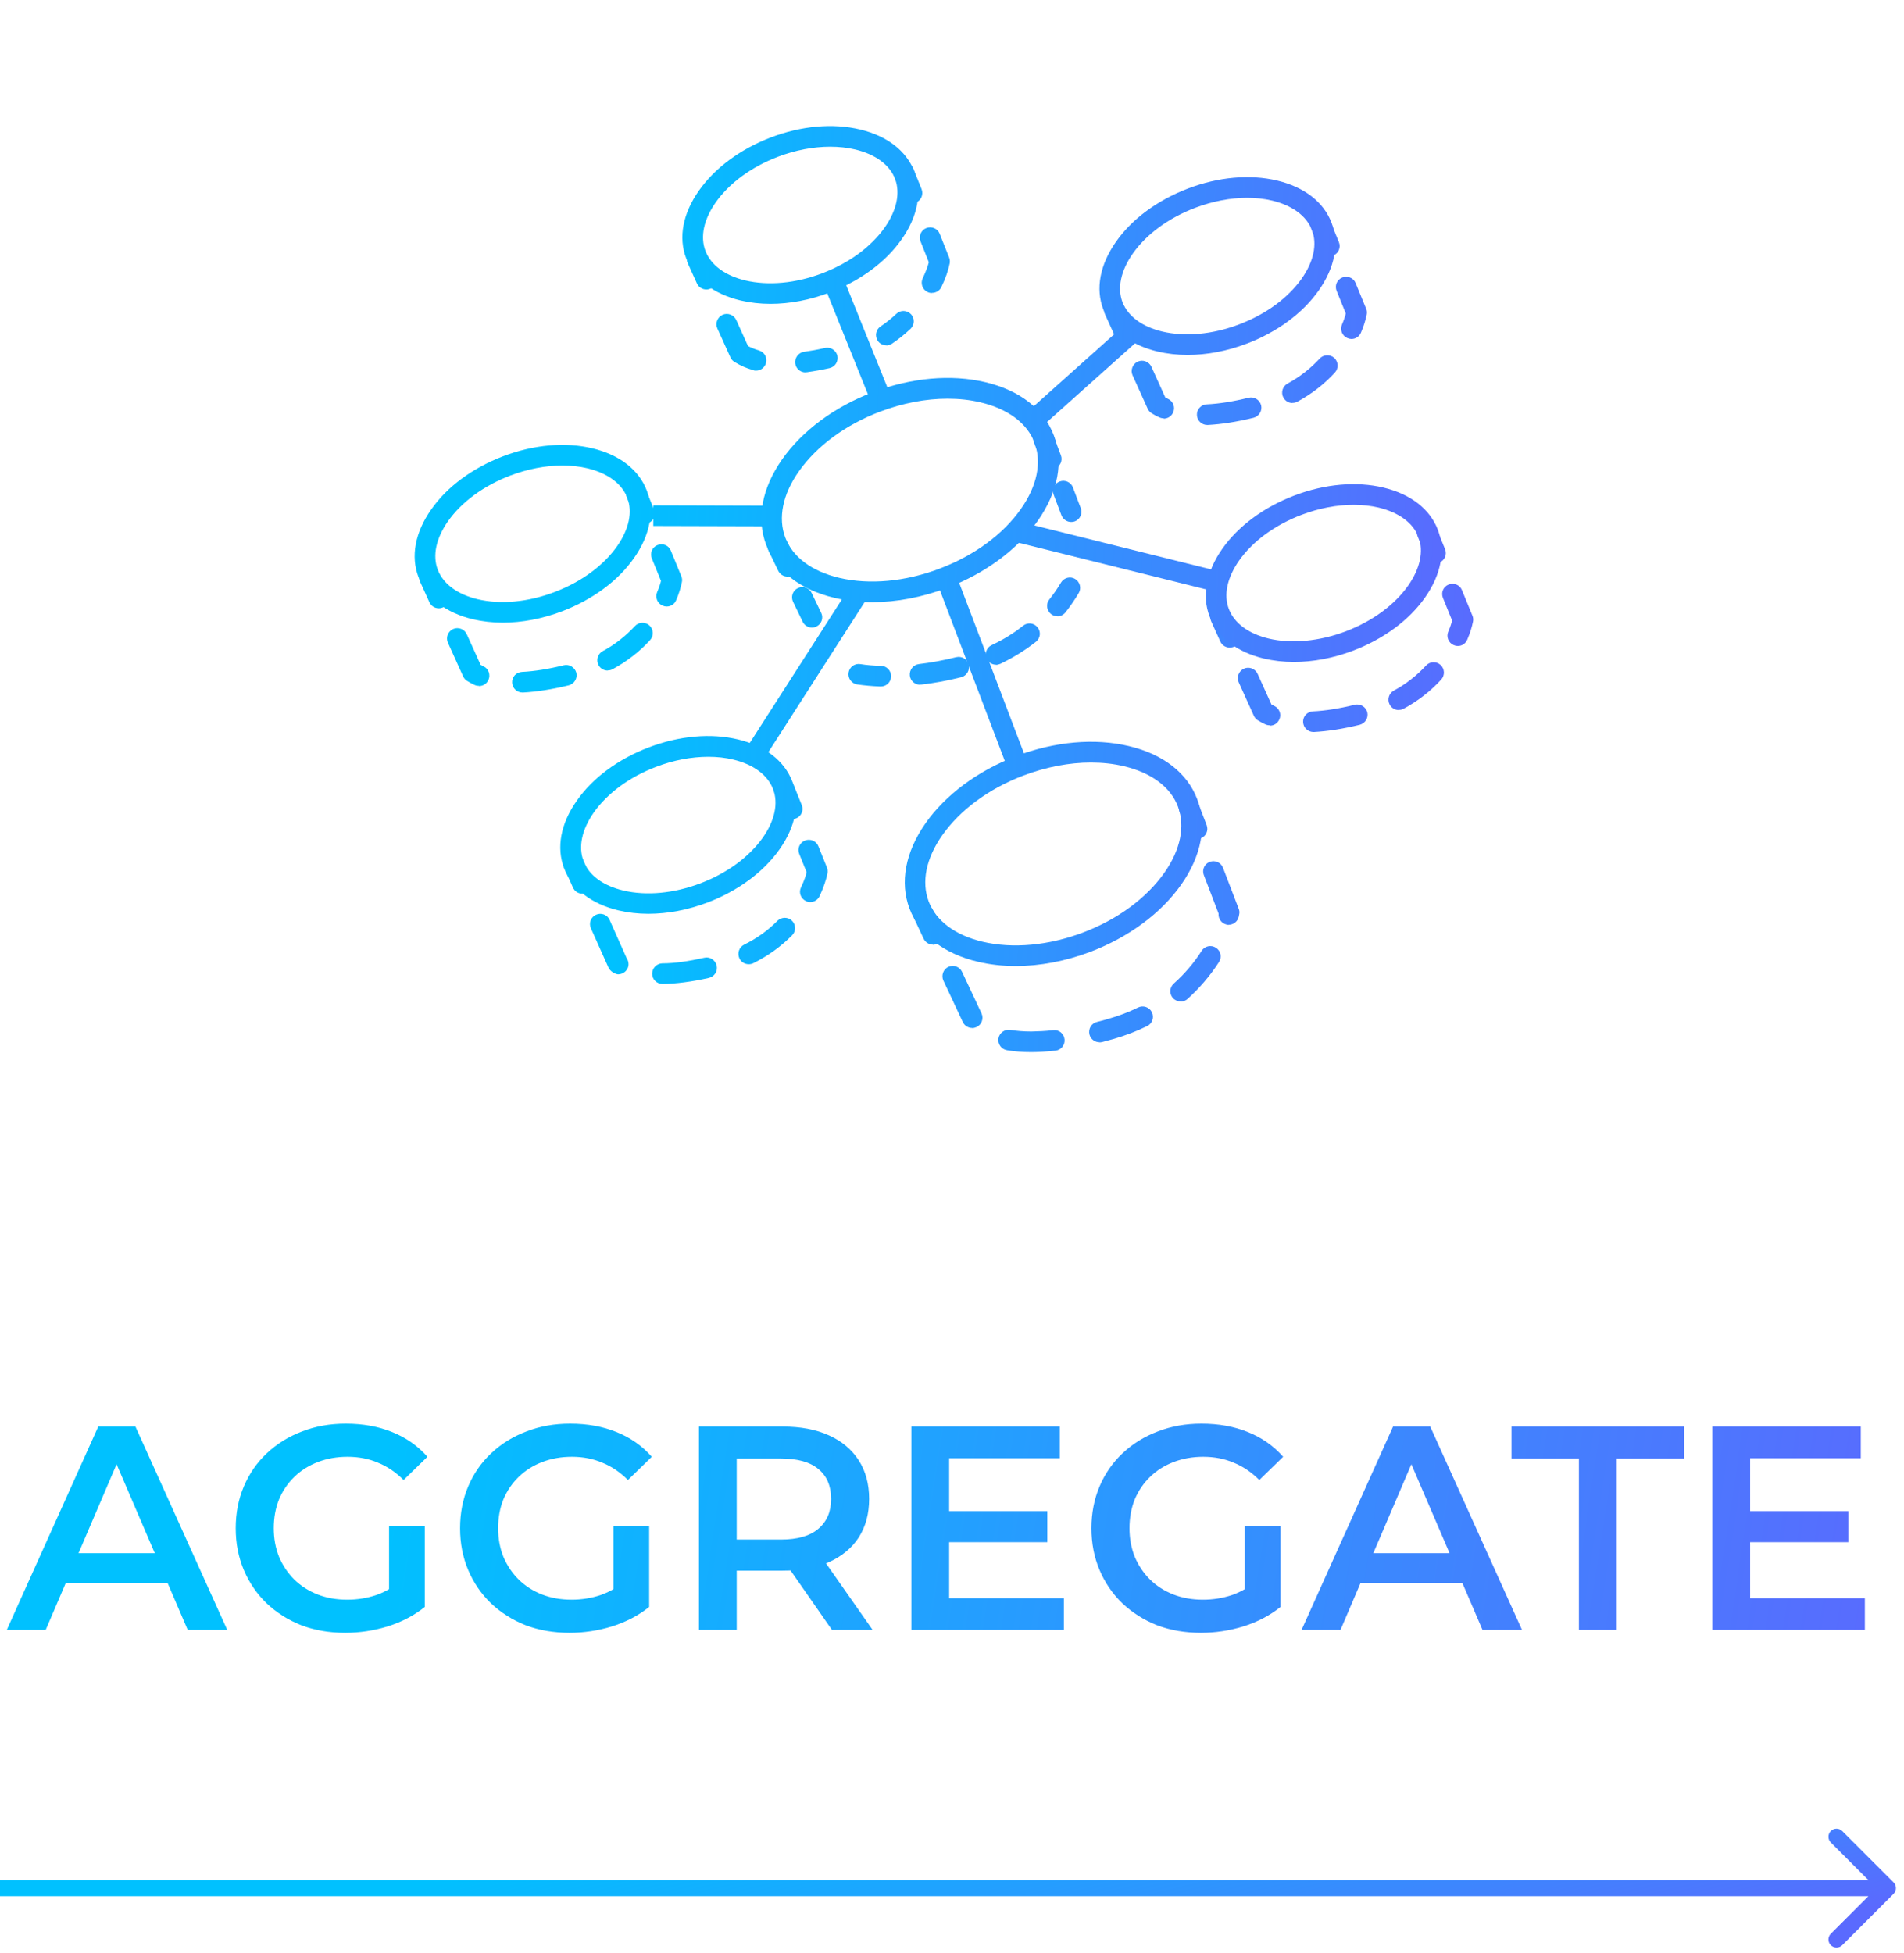 <svg width="118" height="121" viewBox="0 0 118 121" fill="none" xmlns="http://www.w3.org/2000/svg">
<path d="M74.189 51.993C73.933 51.993 73.687 51.838 73.596 51.582L73.103 50.305C72.975 49.976 73.139 49.602 73.468 49.483C73.796 49.356 74.17 49.52 74.289 49.849L74.782 51.126C74.909 51.455 74.745 51.829 74.417 51.947C74.344 51.975 74.262 51.993 74.189 51.993Z" fill="url(#paint0_linear_1963_24027)"/>
<path d="M63.923 65.197C63.385 65.197 62.874 65.16 62.408 65.078C62.062 65.023 61.824 64.695 61.879 64.348C61.934 64.001 62.271 63.764 62.609 63.819C63.011 63.883 63.449 63.919 63.914 63.919C64.334 63.91 64.79 63.892 65.273 63.837C65.62 63.791 65.94 64.047 65.976 64.403C66.013 64.75 65.766 65.069 65.41 65.106C64.89 65.16 64.388 65.197 63.923 65.197ZM68.139 64.585C67.856 64.585 67.591 64.394 67.518 64.102C67.436 63.755 67.637 63.408 67.984 63.326C68.212 63.271 68.449 63.208 68.686 63.135C69.334 62.952 69.955 62.715 70.529 62.432C70.849 62.277 71.232 62.404 71.387 62.724C71.542 63.043 71.415 63.426 71.095 63.582C70.447 63.901 69.754 64.166 69.033 64.376C68.778 64.448 68.531 64.512 68.294 64.576C68.239 64.585 68.184 64.594 68.139 64.594V64.585ZM60.246 63.7C60.008 63.7 59.78 63.563 59.671 63.335L58.466 60.762C58.32 60.443 58.457 60.059 58.776 59.913C59.096 59.767 59.479 59.904 59.625 60.224L60.83 62.797C60.976 63.116 60.839 63.499 60.519 63.645C60.428 63.682 60.337 63.709 60.246 63.709V63.7ZM73.167 62.058C72.993 62.058 72.82 61.985 72.692 61.848C72.455 61.583 72.482 61.182 72.747 60.944C73.413 60.351 73.997 59.667 74.472 58.919C74.663 58.618 75.055 58.535 75.357 58.727C75.658 58.919 75.74 59.311 75.548 59.612C75.001 60.461 74.344 61.227 73.596 61.903C73.477 62.012 73.322 62.067 73.167 62.067V62.058ZM76.16 57.313C76.16 57.313 76.068 57.313 76.023 57.294C75.703 57.221 75.493 56.929 75.521 56.61L74.608 54.228C74.481 53.9 74.645 53.526 74.973 53.407C75.302 53.279 75.667 53.444 75.795 53.772L76.771 56.318C76.817 56.428 76.826 56.546 76.798 56.665L76.771 56.802C76.707 57.103 76.442 57.304 76.15 57.304L76.16 57.313Z" fill="url(#paint1_linear_1963_24027)"/>
<path d="M57.818 58.535C57.581 58.535 57.353 58.399 57.243 58.17L56.66 56.929C56.514 56.61 56.65 56.227 56.97 56.081C57.289 55.935 57.672 56.063 57.818 56.391L58.402 57.632C58.548 57.952 58.411 58.335 58.092 58.481C58.001 58.517 57.91 58.545 57.818 58.545V58.535Z" fill="url(#paint2_linear_1963_24027)"/>
<path d="M56.523 12.6C56.267 12.6 56.03 12.444 55.929 12.198L55.418 10.93C55.291 10.601 55.446 10.227 55.774 10.099C56.103 9.972 56.477 10.127 56.605 10.455L57.116 11.724C57.243 12.052 57.088 12.426 56.76 12.554C56.687 12.581 56.605 12.6 56.523 12.6Z" fill="url(#paint3_linear_1963_24027)"/>
<path d="M57.754 18.157C57.663 18.157 57.563 18.138 57.481 18.093C57.161 17.938 57.033 17.554 57.189 17.235C57.398 16.797 57.508 16.459 57.563 16.25L57.052 14.963C56.924 14.634 57.079 14.26 57.408 14.133C57.736 14.005 58.11 14.16 58.238 14.488L58.822 15.958C58.868 16.067 58.877 16.195 58.858 16.313C58.776 16.742 58.594 17.272 58.338 17.792C58.229 18.02 58.001 18.148 57.764 18.148L57.754 18.157Z" fill="url(#paint4_linear_1963_24027)"/>
<path d="M54.926 21.396C54.716 21.396 54.515 21.296 54.396 21.113C54.205 20.821 54.278 20.42 54.57 20.228C54.926 19.991 55.254 19.726 55.555 19.443C55.811 19.197 56.212 19.215 56.459 19.471C56.696 19.726 56.687 20.128 56.431 20.374C56.075 20.712 55.683 21.022 55.282 21.296C55.172 21.369 55.053 21.405 54.926 21.405V21.396Z" fill="url(#paint5_linear_1963_24027)"/>
<path d="M43.775 17.938C43.529 17.938 43.3 17.801 43.191 17.564L42.625 16.313C42.479 15.994 42.625 15.611 42.944 15.465C43.264 15.319 43.647 15.465 43.793 15.784L44.359 17.034C44.505 17.354 44.359 17.737 44.039 17.883C43.957 17.919 43.866 17.938 43.775 17.938Z" fill="url(#paint6_linear_1963_24027)"/>
<path d="M46.859 22.966C46.804 22.966 46.74 22.966 46.686 22.938C46.257 22.82 45.874 22.646 45.518 22.427C45.408 22.363 45.326 22.263 45.271 22.153L44.459 20.356C44.313 20.036 44.459 19.653 44.779 19.507C45.098 19.361 45.481 19.507 45.627 19.827L46.357 21.442C46.567 21.551 46.786 21.642 47.032 21.715C47.37 21.807 47.571 22.163 47.471 22.5C47.388 22.783 47.133 22.966 46.859 22.966Z" fill="url(#paint7_linear_1963_24027)"/>
<path d="M49.916 23.075C49.597 23.075 49.323 22.838 49.286 22.518C49.241 22.172 49.487 21.843 49.834 21.798C50.226 21.743 50.655 21.67 51.13 21.56C51.467 21.487 51.814 21.697 51.896 22.044C51.969 22.391 51.759 22.728 51.413 22.81C50.929 22.92 50.454 23.002 50.007 23.066C49.98 23.066 49.953 23.066 49.925 23.066L49.916 23.075Z" fill="url(#paint8_linear_1963_24027)"/>
<path d="M82.392 15.885C82.137 15.885 81.899 15.739 81.799 15.483L81.279 14.215C81.142 13.886 81.297 13.512 81.626 13.384C81.954 13.257 82.328 13.403 82.456 13.731L82.976 14.999C83.113 15.328 82.958 15.702 82.629 15.83C82.547 15.866 82.465 15.876 82.383 15.876L82.392 15.885Z" fill="url(#paint9_linear_1963_24027)"/>
<path d="M74.818 26.333C74.481 26.333 74.198 26.068 74.18 25.721C74.161 25.366 74.435 25.073 74.791 25.055C75.548 25.019 76.424 24.882 77.382 24.645C77.72 24.562 78.067 24.772 78.158 25.11C78.24 25.457 78.03 25.794 77.693 25.886C76.653 26.141 75.704 26.287 74.864 26.333C74.855 26.333 74.846 26.333 74.828 26.333H74.818ZM72.126 25.922C72.035 25.922 71.944 25.904 71.862 25.867C71.67 25.785 71.515 25.694 71.378 25.612C71.269 25.548 71.187 25.448 71.132 25.338L70.192 23.258C70.046 22.938 70.192 22.555 70.511 22.409C70.831 22.263 71.214 22.409 71.36 22.728L72.218 24.626C72.272 24.654 72.327 24.681 72.391 24.718C72.71 24.864 72.856 25.247 72.701 25.566C72.592 25.803 72.364 25.94 72.117 25.94L72.126 25.922ZM80.102 24.973C79.874 24.973 79.655 24.855 79.536 24.636C79.372 24.325 79.481 23.942 79.791 23.769C80.54 23.367 81.215 22.838 81.79 22.217C82.027 21.962 82.429 21.944 82.693 22.181C82.949 22.418 82.967 22.829 82.73 23.084C82.064 23.814 81.279 24.416 80.403 24.891C80.302 24.946 80.202 24.964 80.102 24.964V24.973ZM83.752 21.004C83.67 21.004 83.588 20.985 83.505 20.949C83.177 20.812 83.031 20.438 83.168 20.11C83.296 19.817 83.368 19.58 83.405 19.425L82.839 18.029C82.702 17.701 82.858 17.326 83.186 17.199C83.514 17.071 83.889 17.217 84.016 17.545L84.664 19.124C84.71 19.233 84.728 19.361 84.701 19.489C84.637 19.817 84.518 20.21 84.345 20.611C84.245 20.858 84.007 21.004 83.761 21.004H83.752Z" fill="url(#paint10_linear_1963_24027)"/>
<path d="M69.635 21.104C69.389 21.104 69.161 20.967 69.051 20.73L68.486 19.48C68.34 19.16 68.486 18.777 68.805 18.631C69.124 18.485 69.508 18.631 69.654 18.951L70.219 20.201C70.365 20.52 70.219 20.903 69.9 21.049C69.818 21.086 69.727 21.104 69.635 21.104Z" fill="url(#paint11_linear_1963_24027)"/>
<path d="M39.952 32.465C39.696 32.465 39.459 32.319 39.358 32.063L38.838 30.795C38.701 30.467 38.866 30.092 39.185 29.965C39.514 29.828 39.888 29.983 40.015 30.311L40.535 31.58C40.672 31.908 40.508 32.282 40.189 32.41C40.107 32.447 40.025 32.456 39.952 32.456V32.465Z" fill="url(#paint12_linear_1963_24027)"/>
<path d="M32.378 42.913C32.04 42.913 31.757 42.648 31.739 42.302C31.721 41.946 31.994 41.654 32.35 41.636C33.108 41.599 33.984 41.462 34.942 41.225C35.279 41.143 35.626 41.353 35.718 41.69C35.8 42.037 35.59 42.375 35.252 42.466C34.212 42.721 33.263 42.867 32.423 42.913C32.414 42.913 32.405 42.913 32.387 42.913H32.378ZM29.686 42.502C29.595 42.502 29.503 42.484 29.421 42.448C29.239 42.366 29.084 42.274 28.947 42.192C28.837 42.128 28.755 42.028 28.7 41.909L27.761 39.829C27.614 39.509 27.761 39.126 28.08 38.98C28.399 38.834 28.782 38.98 28.928 39.3L29.786 41.198C29.841 41.225 29.896 41.252 29.96 41.289C30.279 41.435 30.416 41.818 30.27 42.137C30.16 42.375 29.932 42.512 29.686 42.512V42.502ZM37.661 41.553C37.433 41.553 37.214 41.435 37.095 41.216C36.931 40.906 37.041 40.522 37.351 40.349C38.099 39.947 38.774 39.418 39.349 38.798C39.587 38.533 39.997 38.524 40.253 38.761C40.508 38.998 40.526 39.409 40.289 39.665C39.623 40.395 38.838 40.997 37.962 41.471C37.862 41.526 37.761 41.544 37.661 41.544V41.553ZM41.311 37.584C41.229 37.584 41.147 37.566 41.065 37.529C40.736 37.392 40.59 37.018 40.727 36.69C40.855 36.389 40.928 36.161 40.964 35.996L40.399 34.609C40.262 34.281 40.417 33.907 40.745 33.779C41.074 33.642 41.448 33.797 41.576 34.126L42.224 35.704C42.269 35.814 42.288 35.942 42.26 36.069C42.196 36.398 42.078 36.79 41.904 37.192C41.804 37.438 41.567 37.584 41.32 37.584H41.311Z" fill="url(#paint13_linear_1963_24027)"/>
<path d="M27.195 37.694C26.948 37.694 26.72 37.557 26.611 37.319L26.045 36.069C25.899 35.75 26.045 35.367 26.364 35.221C26.684 35.075 27.067 35.221 27.213 35.54L27.779 36.79C27.925 37.11 27.779 37.493 27.459 37.639C27.377 37.675 27.286 37.694 27.195 37.694Z" fill="url(#paint14_linear_1963_24027)"/>
<path d="M49.095 50.761C48.84 50.761 48.602 50.605 48.502 50.359L47.991 49.091C47.854 48.762 48.018 48.388 48.347 48.26C48.675 48.133 49.049 48.288 49.177 48.616L49.688 49.885C49.825 50.213 49.661 50.587 49.332 50.715C49.25 50.742 49.177 50.761 49.095 50.761Z" fill="url(#paint15_linear_1963_24027)"/>
<path d="M41.056 60.971C40.709 60.971 40.417 60.689 40.417 60.342C40.417 59.986 40.7 59.703 41.047 59.694C41.804 59.694 42.671 59.566 43.647 59.347C43.985 59.265 44.332 59.484 44.414 59.831C44.496 60.178 44.277 60.515 43.93 60.597C42.872 60.835 41.904 60.962 41.065 60.971H41.056ZM38.355 60.378C38.255 60.378 38.163 60.351 38.063 60.296C38.063 60.296 37.99 60.251 37.981 60.251C37.871 60.187 37.762 60.068 37.707 59.95L36.621 57.522C36.475 57.203 36.621 56.82 36.941 56.683C37.26 56.537 37.643 56.683 37.78 57.002L38.829 59.356C38.966 59.557 39.003 59.831 38.875 60.041C38.756 60.251 38.547 60.369 38.337 60.369L38.355 60.378ZM46.403 59.749C46.166 59.749 45.938 59.621 45.828 59.393C45.673 59.074 45.801 58.69 46.12 58.535C46.896 58.152 47.589 57.659 48.182 57.057C48.438 56.81 48.84 56.81 49.086 57.057C49.332 57.303 49.341 57.714 49.086 57.96C48.392 58.663 47.58 59.238 46.686 59.685C46.595 59.73 46.494 59.749 46.403 59.749ZM50.217 55.898C50.126 55.898 50.035 55.88 49.944 55.834C49.624 55.679 49.487 55.305 49.642 54.986C49.843 54.575 49.944 54.246 49.989 54.046L49.533 52.914C49.396 52.586 49.56 52.212 49.889 52.084C50.217 51.956 50.592 52.111 50.719 52.44L51.248 53.754C51.294 53.863 51.303 53.991 51.285 54.109C51.203 54.52 51.029 55.022 50.792 55.533C50.683 55.761 50.455 55.898 50.217 55.898Z" fill="url(#paint16_linear_1963_24027)"/>
<path d="M36.092 55.378C35.846 55.378 35.617 55.241 35.508 54.995L34.951 53.745C34.805 53.425 34.951 53.042 35.271 52.905C35.59 52.759 35.973 52.905 36.11 53.224L36.667 54.474C36.813 54.794 36.667 55.177 36.347 55.314C36.265 55.35 36.174 55.369 36.083 55.369L36.092 55.378Z" fill="url(#paint17_linear_1963_24027)"/>
<path d="M88.971 34.911C88.716 34.911 88.478 34.765 88.378 34.509L87.858 33.241C87.721 32.912 87.876 32.538 88.205 32.41C88.533 32.283 88.907 32.429 89.035 32.757L89.555 34.026C89.692 34.354 89.537 34.728 89.209 34.856C89.126 34.892 89.044 34.902 88.962 34.902L88.971 34.911Z" fill="url(#paint18_linear_1963_24027)"/>
<path d="M81.397 45.359C81.06 45.359 80.777 45.094 80.759 44.748C80.74 44.392 81.014 44.1 81.37 44.081C82.127 44.045 83.004 43.908 83.962 43.671C84.299 43.589 84.646 43.798 84.737 44.136C84.819 44.483 84.609 44.821 84.272 44.912C83.232 45.167 82.283 45.313 81.443 45.359C81.434 45.359 81.425 45.359 81.407 45.359H81.397ZM78.706 44.948C78.614 44.948 78.523 44.93 78.441 44.894C78.249 44.811 78.094 44.72 77.957 44.638C77.848 44.574 77.766 44.474 77.711 44.364L76.771 42.284C76.625 41.964 76.771 41.581 77.091 41.435C77.41 41.289 77.793 41.435 77.939 41.755L78.797 43.653C78.852 43.68 78.906 43.707 78.97 43.744C79.29 43.89 79.436 44.273 79.281 44.592C79.171 44.83 78.943 44.967 78.697 44.967L78.706 44.948ZM86.69 43.999C86.462 43.999 86.243 43.881 86.124 43.662C85.96 43.351 86.07 42.968 86.38 42.795C87.128 42.393 87.803 41.864 88.378 41.243C88.615 40.979 89.026 40.97 89.281 41.207C89.537 41.444 89.555 41.846 89.318 42.11C88.652 42.84 87.867 43.443 86.991 43.917C86.891 43.972 86.79 43.99 86.69 43.99V43.999ZM90.34 40.03C90.258 40.03 90.176 40.012 90.094 39.975C89.765 39.838 89.619 39.464 89.756 39.136C89.884 38.844 89.957 38.606 89.993 38.451L89.427 37.055C89.291 36.727 89.446 36.352 89.774 36.225C90.103 36.097 90.477 36.243 90.605 36.572L91.252 38.15C91.298 38.26 91.316 38.387 91.289 38.515C91.225 38.844 91.106 39.236 90.933 39.638C90.833 39.884 90.596 40.03 90.349 40.03H90.34Z" fill="url(#paint19_linear_1963_24027)"/>
<path d="M76.215 40.13C75.968 40.13 75.74 39.993 75.63 39.756L75.065 38.506C74.919 38.187 75.065 37.803 75.384 37.657C75.704 37.511 76.087 37.657 76.233 37.977L76.799 39.227C76.945 39.546 76.799 39.929 76.479 40.075C76.397 40.112 76.306 40.13 76.215 40.13Z" fill="url(#paint20_linear_1963_24027)"/>
<path d="M65.155 29.07C64.9 29.07 64.653 28.915 64.553 28.66L64.069 27.382C63.941 27.054 64.115 26.68 64.443 26.561C64.772 26.433 65.146 26.607 65.265 26.935L65.748 28.213C65.876 28.541 65.703 28.915 65.374 29.034C65.301 29.061 65.228 29.07 65.146 29.07H65.155Z" fill="url(#paint21_linear_1963_24027)"/>
<path d="M66.387 32.346C66.132 32.346 65.885 32.191 65.785 31.936L65.301 30.658C65.173 30.33 65.347 29.956 65.675 29.837C66.004 29.709 66.378 29.883 66.496 30.211L66.98 31.489C67.108 31.817 66.934 32.191 66.606 32.31C66.533 32.337 66.46 32.346 66.378 32.346H66.387Z" fill="url(#paint22_linear_1963_24027)"/>
<path d="M48.803 35.732C48.566 35.732 48.338 35.595 48.228 35.367L47.635 34.135C47.48 33.815 47.617 33.432 47.936 33.286C48.256 33.131 48.639 33.268 48.785 33.587L49.378 34.819C49.533 35.139 49.396 35.522 49.077 35.668C48.986 35.713 48.894 35.732 48.803 35.732Z" fill="url(#paint23_linear_1963_24027)"/>
<path d="M50.318 38.889C50.081 38.889 49.852 38.752 49.743 38.524L49.15 37.292C48.995 36.973 49.132 36.589 49.451 36.443C49.77 36.288 50.154 36.425 50.3 36.745L50.893 37.976C51.048 38.296 50.911 38.679 50.592 38.825C50.5 38.871 50.409 38.889 50.318 38.889Z" fill="url(#paint24_linear_1963_24027)"/>
<path d="M54.579 42.539C54.579 42.539 54.57 42.539 54.561 42.539C54.041 42.521 53.557 42.475 53.119 42.411C52.773 42.356 52.535 42.028 52.59 41.681C52.645 41.334 52.964 41.097 53.32 41.152C53.703 41.216 54.141 41.252 54.607 41.261C54.962 41.271 55.236 41.572 55.227 41.918C55.218 42.265 54.935 42.539 54.588 42.539H54.579Z" fill="url(#paint25_linear_1963_24027)"/>
<path d="M57.016 42.429C56.696 42.429 56.422 42.192 56.386 41.864C56.349 41.517 56.596 41.198 56.943 41.152C57.709 41.061 58.494 40.915 59.26 40.723C59.607 40.641 59.945 40.842 60.036 41.188C60.118 41.526 59.917 41.873 59.571 41.964C58.749 42.174 57.91 42.329 57.089 42.42C57.061 42.42 57.034 42.42 57.016 42.42V42.429ZM61.724 41.188C61.487 41.188 61.259 41.052 61.149 40.823C61.003 40.504 61.14 40.121 61.459 39.975C62.162 39.646 62.819 39.245 63.412 38.77C63.686 38.551 64.088 38.597 64.306 38.88C64.525 39.154 64.48 39.555 64.197 39.774C63.522 40.303 62.783 40.76 61.998 41.134C61.907 41.17 61.815 41.198 61.724 41.198V41.188Z" fill="url(#paint26_linear_1963_24027)"/>
<path d="M65.529 38.186C65.392 38.186 65.246 38.141 65.137 38.049C64.863 37.83 64.808 37.429 65.027 37.155C65.292 36.818 65.538 36.471 65.757 36.097C65.94 35.796 66.332 35.695 66.633 35.878C66.934 36.06 67.035 36.453 66.852 36.754C66.606 37.173 66.323 37.575 66.031 37.949C65.903 38.104 65.721 38.195 65.529 38.195V38.186Z" fill="url(#paint27_linear_1963_24027)"/>
<path d="M62.947 59.863C62.135 59.863 61.35 59.772 60.611 59.598C58.485 59.096 56.98 57.928 56.368 56.304C55.757 54.689 56.103 52.809 57.354 51.021C58.604 49.241 60.602 47.763 62.984 46.85C65.365 45.947 67.838 45.728 69.955 46.23C72.081 46.732 73.587 47.9 74.198 49.524C74.819 51.148 74.463 53.019 73.213 54.807C71.963 56.587 69.964 58.065 67.583 58.978C66.031 59.562 64.444 59.863 62.947 59.863ZM67.61 47.252C66.26 47.252 64.836 47.526 63.431 48.055C61.286 48.867 59.498 50.19 58.394 51.76C57.39 53.192 57.098 54.643 57.554 55.857C58.011 57.071 59.206 57.956 60.903 58.357C62.774 58.795 64.982 58.594 67.126 57.782C69.271 56.97 71.059 55.647 72.163 54.078C73.167 52.654 73.459 51.194 73.003 49.98C72.547 48.767 71.351 47.882 69.654 47.48C69.006 47.325 68.322 47.252 67.61 47.252Z" fill="url(#paint28_linear_1963_24027)"/>
<path d="M47.745 18.828C47.106 18.828 46.477 18.755 45.893 18.618C44.214 18.217 43.018 17.295 42.526 16.008C42.033 14.722 42.316 13.234 43.31 11.82C44.305 10.406 45.883 9.238 47.772 8.517C49.661 7.796 51.623 7.622 53.302 8.024C54.981 8.425 56.176 9.347 56.669 10.634C57.162 11.92 56.879 13.408 55.885 14.822C54.899 16.236 53.311 17.404 51.422 18.125C50.2 18.591 48.94 18.828 47.745 18.828ZM51.441 9.092C50.41 9.092 49.305 9.301 48.219 9.712C46.568 10.342 45.199 11.345 44.35 12.55C43.611 13.608 43.383 14.676 43.721 15.552C44.059 16.428 44.934 17.076 46.185 17.377C47.617 17.715 49.315 17.56 50.966 16.93C52.618 16.3 53.986 15.297 54.835 14.092C55.574 13.034 55.802 11.966 55.474 11.09C55.136 10.214 54.26 9.566 53.01 9.265C52.517 9.146 51.988 9.092 51.45 9.092H51.441Z" fill="url(#paint29_linear_1963_24027)"/>
<path d="M73.596 21.994C72.957 21.994 72.328 21.921 71.744 21.784C70.065 21.383 68.869 20.461 68.377 19.174C67.884 17.888 68.167 16.401 69.161 14.986C70.147 13.572 71.735 12.404 73.624 11.683C75.512 10.962 77.474 10.789 79.153 11.19C80.832 11.592 82.028 12.513 82.52 13.8C83.013 15.086 82.73 16.574 81.736 17.988C80.741 19.403 79.162 20.571 77.274 21.291C76.051 21.757 74.792 21.994 73.596 21.994ZM77.292 12.258C76.261 12.258 75.157 12.468 74.071 12.878C72.419 13.508 71.05 14.512 70.202 15.716C69.463 16.775 69.234 17.842 69.563 18.718C69.901 19.594 70.777 20.242 72.027 20.543C73.459 20.881 75.157 20.726 76.808 20.096C78.46 19.466 79.829 18.463 80.677 17.258C81.416 16.2 81.644 15.132 81.307 14.256C80.969 13.38 80.093 12.732 78.843 12.431C78.35 12.312 77.821 12.258 77.283 12.258H77.292Z" fill="url(#paint30_linear_1963_24027)"/>
<path d="M31.156 38.583C30.517 38.583 29.887 38.51 29.303 38.373C27.624 37.972 26.429 37.05 25.936 35.764C25.443 34.477 25.726 32.989 26.721 31.575C27.706 30.161 29.294 28.993 31.183 28.272C33.072 27.551 35.034 27.378 36.713 27.779C38.392 28.181 39.587 29.102 40.08 30.389C40.573 31.675 40.29 33.163 39.295 34.577C38.31 35.992 36.722 37.16 34.833 37.88C33.61 38.346 32.351 38.583 31.156 38.583ZM34.851 28.847C33.82 28.847 32.716 29.057 31.63 29.467C29.979 30.097 28.61 31.101 27.761 32.305C27.022 33.364 26.794 34.431 27.131 35.307C27.469 36.183 28.345 36.831 29.595 37.132C31.028 37.47 32.725 37.315 34.377 36.685C36.028 36.056 37.397 35.052 38.246 33.847C38.985 32.789 39.213 31.721 38.875 30.845C38.538 29.969 37.662 29.321 36.412 29.02C35.919 28.901 35.39 28.847 34.851 28.847Z" fill="url(#paint31_linear_1963_24027)"/>
<path d="M40.18 56.624C39.542 56.624 38.912 56.551 38.328 56.414C36.649 56.012 35.454 55.091 34.961 53.804C34.468 52.517 34.751 51.03 35.746 49.616C36.731 48.201 38.319 47.033 40.208 46.312C42.097 45.592 44.059 45.418 45.737 45.82C47.416 46.221 48.612 47.143 49.105 48.429C49.597 49.716 49.315 51.203 48.32 52.618C47.325 54.032 45.747 55.2 43.858 55.921C42.635 56.386 41.376 56.624 40.18 56.624ZM43.894 46.896C42.854 46.896 41.732 47.106 40.664 47.517C39.012 48.147 37.644 49.15 36.795 50.355C36.056 51.413 35.828 52.481 36.165 53.357C36.494 54.233 37.37 54.881 38.629 55.182C40.062 55.52 41.759 55.364 43.411 54.735C45.062 54.105 46.431 53.101 47.28 51.897C48.019 50.838 48.247 49.771 47.909 48.895C47.572 48.019 46.696 47.371 45.446 47.07C44.962 46.951 44.442 46.896 43.903 46.896H43.894Z" fill="url(#paint32_linear_1963_24027)"/>
<path d="M80.184 41.019C79.545 41.019 78.916 40.946 78.332 40.809C76.653 40.408 75.457 39.486 74.965 38.2C74.472 36.913 74.755 35.426 75.749 34.011C76.744 32.597 78.323 31.429 80.212 30.708C82.1 29.987 84.062 29.814 85.741 30.215C87.42 30.617 88.616 31.538 89.108 32.825C89.592 34.112 89.318 35.599 88.324 37.014C87.338 38.428 85.75 39.596 83.862 40.317C82.639 40.782 81.38 41.019 80.184 41.019ZM83.88 31.283C82.849 31.283 81.745 31.493 80.659 31.904C79.007 32.533 77.638 33.537 76.79 34.741C76.051 35.8 75.822 36.867 76.16 37.743C76.498 38.62 77.374 39.267 78.624 39.569C80.029 39.906 81.772 39.742 83.405 39.121C85.057 38.492 86.426 37.488 87.274 36.283C88.013 35.225 88.242 34.157 87.913 33.281C87.575 32.405 86.699 31.758 85.449 31.456C84.957 31.338 84.427 31.283 83.889 31.283H83.88Z" fill="url(#paint33_linear_1963_24027)"/>
<path d="M52.285 17.283L51.1 17.761L54.045 25.064L55.23 24.587L52.285 17.283Z" fill="url(#paint34_linear_1963_24027)"/>
<path d="M59.239 35.577L58.045 36.031L62.321 47.281L63.515 46.827L59.239 35.577Z" fill="url(#paint35_linear_1963_24027)"/>
<path d="M69.574 20.246L63.732 25.472L64.584 26.424L70.426 21.198L69.574 20.246Z" fill="url(#paint36_linear_1963_24027)"/>
<path d="M63.367 32.377L63.059 33.617L74.845 36.548L75.154 35.309L63.367 32.377Z" fill="url(#paint37_linear_1963_24027)"/>
<path d="M40.491 31.316L40.487 32.593L48.326 32.615L48.329 31.338L40.491 31.316Z" fill="url(#paint38_linear_1963_24027)"/>
<path d="M52.632 36.431L46.308 46.285L47.384 46.974L53.707 37.121L52.632 36.431Z" fill="url(#paint39_linear_1963_24027)"/>
<path d="M54.059 37.315C53.247 37.315 52.462 37.224 51.723 37.05C49.597 36.548 48.092 35.38 47.48 33.756C46.869 32.132 47.215 30.261 48.466 28.473C49.716 26.693 51.714 25.206 54.096 24.303C56.477 23.399 58.95 23.18 61.067 23.682C63.193 24.184 64.699 25.352 65.31 26.976C65.931 28.601 65.575 30.471 64.325 32.26C63.075 34.039 61.076 35.526 58.695 36.43C57.153 37.014 55.565 37.315 54.059 37.315ZM58.722 24.704C57.372 24.704 55.948 24.978 54.543 25.507C52.398 26.319 50.61 27.642 49.506 29.212C48.502 30.635 48.21 32.095 48.666 33.309C49.123 34.523 50.318 35.408 52.015 35.809C53.886 36.247 56.103 36.047 58.239 35.234C60.383 34.422 62.171 33.108 63.276 31.53C64.279 30.106 64.571 28.646 64.115 27.433C63.659 26.219 62.463 25.334 60.766 24.932C60.118 24.777 59.434 24.704 58.722 24.704Z" fill="url(#paint40_linear_1963_24027)"/>
<path d="M0.42 101L6.09 88.4H8.394L14.082 101H11.634L6.756 89.642H7.692L2.832 101H0.42ZM3.03 98.084L3.66 96.248H10.464L11.094 98.084H3.03ZM21.394 101.18C20.41 101.18 19.504 101.024 18.676 100.712C17.86 100.388 17.146 99.938 16.534 99.362C15.922 98.774 15.448 98.084 15.112 97.292C14.776 96.5 14.608 95.636 14.608 94.7C14.608 93.764 14.776 92.9 15.112 92.108C15.448 91.316 15.922 90.632 16.534 90.056C17.158 89.468 17.884 89.018 18.712 88.706C19.54 88.382 20.446 88.22 21.43 88.22C22.498 88.22 23.458 88.394 24.31 88.742C25.174 89.09 25.9 89.6 26.488 90.272L25.012 91.712C24.52 91.22 23.986 90.86 23.41 90.632C22.846 90.392 22.222 90.272 21.538 90.272C20.878 90.272 20.266 90.38 19.702 90.596C19.138 90.812 18.652 91.118 18.244 91.514C17.836 91.91 17.518 92.378 17.29 92.918C17.074 93.458 16.966 94.052 16.966 94.7C16.966 95.336 17.074 95.924 17.29 96.464C17.518 97.004 17.836 97.478 18.244 97.886C18.652 98.282 19.132 98.588 19.684 98.804C20.236 99.02 20.848 99.128 21.52 99.128C22.144 99.128 22.744 99.032 23.32 98.84C23.908 98.636 24.466 98.3 24.994 97.832L26.326 99.578C25.666 100.106 24.898 100.508 24.022 100.784C23.158 101.048 22.282 101.18 21.394 101.18ZM24.112 99.272V94.556H26.326V99.578L24.112 99.272ZM35.299 101.18C34.315 101.18 33.409 101.024 32.581 100.712C31.765 100.388 31.051 99.938 30.439 99.362C29.827 98.774 29.353 98.084 29.017 97.292C28.681 96.5 28.513 95.636 28.513 94.7C28.513 93.764 28.681 92.9 29.017 92.108C29.353 91.316 29.827 90.632 30.439 90.056C31.063 89.468 31.789 89.018 32.617 88.706C33.445 88.382 34.351 88.22 35.335 88.22C36.403 88.22 37.363 88.394 38.215 88.742C39.079 89.09 39.805 89.6 40.393 90.272L38.917 91.712C38.425 91.22 37.891 90.86 37.315 90.632C36.751 90.392 36.127 90.272 35.443 90.272C34.783 90.272 34.171 90.38 33.607 90.596C33.043 90.812 32.557 91.118 32.149 91.514C31.741 91.91 31.423 92.378 31.195 92.918C30.979 93.458 30.871 94.052 30.871 94.7C30.871 95.336 30.979 95.924 31.195 96.464C31.423 97.004 31.741 97.478 32.149 97.886C32.557 98.282 33.037 98.588 33.589 98.804C34.141 99.02 34.753 99.128 35.425 99.128C36.049 99.128 36.649 99.032 37.225 98.84C37.813 98.636 38.371 98.3 38.899 97.832L40.231 99.578C39.571 100.106 38.803 100.508 37.927 100.784C37.063 101.048 36.187 101.18 35.299 101.18ZM38.017 99.272V94.556H40.231V99.578L38.017 99.272ZM43.317 101V88.4H48.501C49.617 88.4 50.571 88.58 51.363 88.94C52.167 89.3 52.785 89.816 53.217 90.488C53.649 91.16 53.865 91.958 53.865 92.882C53.865 93.806 53.649 94.604 53.217 95.276C52.785 95.936 52.167 96.446 51.363 96.806C50.571 97.154 49.617 97.328 48.501 97.328H44.613L45.657 96.266V101H43.317ZM51.561 101L48.375 96.428H50.877L54.081 101H51.561ZM45.657 96.518L44.613 95.402H48.393C49.425 95.402 50.199 95.18 50.715 94.736C51.243 94.292 51.507 93.674 51.507 92.882C51.507 92.078 51.243 91.46 50.715 91.028C50.199 90.596 49.425 90.38 48.393 90.38H44.613L45.657 89.228V96.518ZM58.643 93.638H64.907V95.564H58.643V93.638ZM58.823 99.038H65.933V101H56.483V88.4H65.681V90.362H58.823V99.038ZM74.428 101.18C73.444 101.18 72.538 101.024 71.71 100.712C70.894 100.388 70.18 99.938 69.568 99.362C68.956 98.774 68.482 98.084 68.146 97.292C67.81 96.5 67.642 95.636 67.642 94.7C67.642 93.764 67.81 92.9 68.146 92.108C68.482 91.316 68.956 90.632 69.568 90.056C70.192 89.468 70.918 89.018 71.746 88.706C72.574 88.382 73.48 88.22 74.464 88.22C75.532 88.22 76.492 88.394 77.344 88.742C78.208 89.09 78.934 89.6 79.522 90.272L78.046 91.712C77.554 91.22 77.02 90.86 76.444 90.632C75.88 90.392 75.256 90.272 74.572 90.272C73.912 90.272 73.3 90.38 72.736 90.596C72.172 90.812 71.686 91.118 71.278 91.514C70.87 91.91 70.552 92.378 70.324 92.918C70.108 93.458 70 94.052 70 94.7C70 95.336 70.108 95.924 70.324 96.464C70.552 97.004 70.87 97.478 71.278 97.886C71.686 98.282 72.166 98.588 72.718 98.804C73.27 99.02 73.882 99.128 74.554 99.128C75.178 99.128 75.778 99.032 76.354 98.84C76.942 98.636 77.5 98.3 78.028 97.832L79.36 99.578C78.7 100.106 77.932 100.508 77.056 100.784C76.192 101.048 75.316 101.18 74.428 101.18ZM77.146 99.272V94.556H79.36V99.578L77.146 99.272ZM80.664 101L86.334 88.4H88.638L94.326 101H91.878L87 89.642H87.936L83.076 101H80.664ZM83.274 98.084L83.904 96.248H90.708L91.338 98.084H83.274ZM97.852 101V90.38H93.675V88.4H104.368V90.38H100.192V101H97.852ZM108.284 93.638H114.548V95.564H108.284V93.638ZM108.464 99.038H115.574V101H106.124V88.4H115.322V90.362H108.464V99.038Z" fill="url(#paint41_linear_1963_24027)"/>
<path d="M117.354 117.354C117.549 117.158 117.549 116.842 117.354 116.646L114.172 113.464C113.976 113.269 113.66 113.269 113.464 113.464C113.269 113.66 113.269 113.976 113.464 114.172L116.293 117L113.464 119.828C113.269 120.024 113.269 120.34 113.464 120.536C113.66 120.731 113.976 120.731 114.172 120.536L117.354 117.354ZM0 117V117.5H117V117V116.5H0V117Z" fill="url(#paint42_linear_1963_24027)"/>
<defs>
<linearGradient id="paint0_linear_1963_24027" x1="25.988" y1="22.691" x2="92.728" y2="25.495" gradientUnits="userSpaceOnUse">
<stop offset="0.2" stop-color="#00C1FF"/>
<stop offset="1" stop-color="#5A6AFE"/>
</linearGradient>
<linearGradient id="paint1_linear_1963_24027" x1="25.988" y1="22.691" x2="92.728" y2="25.495" gradientUnits="userSpaceOnUse">
<stop offset="0.2" stop-color="#00C1FF"/>
<stop offset="1" stop-color="#5A6AFE"/>
</linearGradient>
<linearGradient id="paint2_linear_1963_24027" x1="25.988" y1="22.691" x2="92.728" y2="25.495" gradientUnits="userSpaceOnUse">
<stop offset="0.2" stop-color="#00C1FF"/>
<stop offset="1" stop-color="#5A6AFE"/>
</linearGradient>
<linearGradient id="paint3_linear_1963_24027" x1="25.988" y1="22.691" x2="92.728" y2="25.495" gradientUnits="userSpaceOnUse">
<stop offset="0.2" stop-color="#00C1FF"/>
<stop offset="1" stop-color="#5A6AFE"/>
</linearGradient>
<linearGradient id="paint4_linear_1963_24027" x1="25.988" y1="22.691" x2="92.728" y2="25.495" gradientUnits="userSpaceOnUse">
<stop offset="0.2" stop-color="#00C1FF"/>
<stop offset="1" stop-color="#5A6AFE"/>
</linearGradient>
<linearGradient id="paint5_linear_1963_24027" x1="25.988" y1="22.691" x2="92.728" y2="25.495" gradientUnits="userSpaceOnUse">
<stop offset="0.2" stop-color="#00C1FF"/>
<stop offset="1" stop-color="#5A6AFE"/>
</linearGradient>
<linearGradient id="paint6_linear_1963_24027" x1="25.988" y1="22.691" x2="92.728" y2="25.495" gradientUnits="userSpaceOnUse">
<stop offset="0.2" stop-color="#00C1FF"/>
<stop offset="1" stop-color="#5A6AFE"/>
</linearGradient>
<linearGradient id="paint7_linear_1963_24027" x1="25.988" y1="22.691" x2="92.728" y2="25.495" gradientUnits="userSpaceOnUse">
<stop offset="0.2" stop-color="#00C1FF"/>
<stop offset="1" stop-color="#5A6AFE"/>
</linearGradient>
<linearGradient id="paint8_linear_1963_24027" x1="25.988" y1="22.691" x2="92.728" y2="25.495" gradientUnits="userSpaceOnUse">
<stop offset="0.2" stop-color="#00C1FF"/>
<stop offset="1" stop-color="#5A6AFE"/>
</linearGradient>
<linearGradient id="paint9_linear_1963_24027" x1="25.988" y1="22.691" x2="92.728" y2="25.495" gradientUnits="userSpaceOnUse">
<stop offset="0.2" stop-color="#00C1FF"/>
<stop offset="1" stop-color="#5A6AFE"/>
</linearGradient>
<linearGradient id="paint10_linear_1963_24027" x1="25.988" y1="22.691" x2="92.728" y2="25.495" gradientUnits="userSpaceOnUse">
<stop offset="0.2" stop-color="#00C1FF"/>
<stop offset="1" stop-color="#5A6AFE"/>
</linearGradient>
<linearGradient id="paint11_linear_1963_24027" x1="25.988" y1="22.691" x2="92.728" y2="25.495" gradientUnits="userSpaceOnUse">
<stop offset="0.2" stop-color="#00C1FF"/>
<stop offset="1" stop-color="#5A6AFE"/>
</linearGradient>
<linearGradient id="paint12_linear_1963_24027" x1="25.988" y1="22.691" x2="92.728" y2="25.495" gradientUnits="userSpaceOnUse">
<stop offset="0.2" stop-color="#00C1FF"/>
<stop offset="1" stop-color="#5A6AFE"/>
</linearGradient>
<linearGradient id="paint13_linear_1963_24027" x1="25.988" y1="22.691" x2="92.728" y2="25.495" gradientUnits="userSpaceOnUse">
<stop offset="0.2" stop-color="#00C1FF"/>
<stop offset="1" stop-color="#5A6AFE"/>
</linearGradient>
<linearGradient id="paint14_linear_1963_24027" x1="25.988" y1="22.691" x2="92.728" y2="25.495" gradientUnits="userSpaceOnUse">
<stop offset="0.2" stop-color="#00C1FF"/>
<stop offset="1" stop-color="#5A6AFE"/>
</linearGradient>
<linearGradient id="paint15_linear_1963_24027" x1="25.988" y1="22.691" x2="92.728" y2="25.495" gradientUnits="userSpaceOnUse">
<stop offset="0.2" stop-color="#00C1FF"/>
<stop offset="1" stop-color="#5A6AFE"/>
</linearGradient>
<linearGradient id="paint16_linear_1963_24027" x1="25.988" y1="22.691" x2="92.728" y2="25.495" gradientUnits="userSpaceOnUse">
<stop offset="0.2" stop-color="#00C1FF"/>
<stop offset="1" stop-color="#5A6AFE"/>
</linearGradient>
<linearGradient id="paint17_linear_1963_24027" x1="25.988" y1="22.691" x2="92.728" y2="25.495" gradientUnits="userSpaceOnUse">
<stop offset="0.2" stop-color="#00C1FF"/>
<stop offset="1" stop-color="#5A6AFE"/>
</linearGradient>
<linearGradient id="paint18_linear_1963_24027" x1="25.988" y1="22.691" x2="92.728" y2="25.495" gradientUnits="userSpaceOnUse">
<stop offset="0.2" stop-color="#00C1FF"/>
<stop offset="1" stop-color="#5A6AFE"/>
</linearGradient>
<linearGradient id="paint19_linear_1963_24027" x1="25.988" y1="22.691" x2="92.728" y2="25.495" gradientUnits="userSpaceOnUse">
<stop offset="0.2" stop-color="#00C1FF"/>
<stop offset="1" stop-color="#5A6AFE"/>
</linearGradient>
<linearGradient id="paint20_linear_1963_24027" x1="25.988" y1="22.691" x2="92.728" y2="25.495" gradientUnits="userSpaceOnUse">
<stop offset="0.2" stop-color="#00C1FF"/>
<stop offset="1" stop-color="#5A6AFE"/>
</linearGradient>
<linearGradient id="paint21_linear_1963_24027" x1="25.988" y1="22.691" x2="92.728" y2="25.495" gradientUnits="userSpaceOnUse">
<stop offset="0.2" stop-color="#00C1FF"/>
<stop offset="1" stop-color="#5A6AFE"/>
</linearGradient>
<linearGradient id="paint22_linear_1963_24027" x1="25.988" y1="22.691" x2="92.728" y2="25.495" gradientUnits="userSpaceOnUse">
<stop offset="0.2" stop-color="#00C1FF"/>
<stop offset="1" stop-color="#5A6AFE"/>
</linearGradient>
<linearGradient id="paint23_linear_1963_24027" x1="25.988" y1="22.691" x2="92.728" y2="25.495" gradientUnits="userSpaceOnUse">
<stop offset="0.2" stop-color="#00C1FF"/>
<stop offset="1" stop-color="#5A6AFE"/>
</linearGradient>
<linearGradient id="paint24_linear_1963_24027" x1="25.988" y1="22.691" x2="92.728" y2="25.495" gradientUnits="userSpaceOnUse">
<stop offset="0.2" stop-color="#00C1FF"/>
<stop offset="1" stop-color="#5A6AFE"/>
</linearGradient>
<linearGradient id="paint25_linear_1963_24027" x1="25.988" y1="22.691" x2="92.728" y2="25.495" gradientUnits="userSpaceOnUse">
<stop offset="0.2" stop-color="#00C1FF"/>
<stop offset="1" stop-color="#5A6AFE"/>
</linearGradient>
<linearGradient id="paint26_linear_1963_24027" x1="25.988" y1="22.691" x2="92.728" y2="25.495" gradientUnits="userSpaceOnUse">
<stop offset="0.2" stop-color="#00C1FF"/>
<stop offset="1" stop-color="#5A6AFE"/>
</linearGradient>
<linearGradient id="paint27_linear_1963_24027" x1="25.988" y1="22.691" x2="92.728" y2="25.495" gradientUnits="userSpaceOnUse">
<stop offset="0.2" stop-color="#00C1FF"/>
<stop offset="1" stop-color="#5A6AFE"/>
</linearGradient>
<linearGradient id="paint28_linear_1963_24027" x1="25.699" y1="19.741" x2="90.724" y2="22.56" gradientUnits="userSpaceOnUse">
<stop offset="0.2" stop-color="#00C1FF"/>
<stop offset="1" stop-color="#5A6AFE"/>
</linearGradient>
<linearGradient id="paint29_linear_1963_24027" x1="25.699" y1="19.741" x2="90.724" y2="22.56" gradientUnits="userSpaceOnUse">
<stop offset="0.2" stop-color="#00C1FF"/>
<stop offset="1" stop-color="#5A6AFE"/>
</linearGradient>
<linearGradient id="paint30_linear_1963_24027" x1="25.699" y1="19.741" x2="90.724" y2="22.56" gradientUnits="userSpaceOnUse">
<stop offset="0.2" stop-color="#00C1FF"/>
<stop offset="1" stop-color="#5A6AFE"/>
</linearGradient>
<linearGradient id="paint31_linear_1963_24027" x1="25.699" y1="19.741" x2="90.724" y2="22.56" gradientUnits="userSpaceOnUse">
<stop offset="0.2" stop-color="#00C1FF"/>
<stop offset="1" stop-color="#5A6AFE"/>
</linearGradient>
<linearGradient id="paint32_linear_1963_24027" x1="25.699" y1="19.741" x2="90.724" y2="22.56" gradientUnits="userSpaceOnUse">
<stop offset="0.2" stop-color="#00C1FF"/>
<stop offset="1" stop-color="#5A6AFE"/>
</linearGradient>
<linearGradient id="paint33_linear_1963_24027" x1="25.699" y1="19.741" x2="90.724" y2="22.56" gradientUnits="userSpaceOnUse">
<stop offset="0.2" stop-color="#00C1FF"/>
<stop offset="1" stop-color="#5A6AFE"/>
</linearGradient>
<linearGradient id="paint34_linear_1963_24027" x1="25.699" y1="19.741" x2="90.724" y2="22.56" gradientUnits="userSpaceOnUse">
<stop offset="0.2" stop-color="#00C1FF"/>
<stop offset="1" stop-color="#5A6AFE"/>
</linearGradient>
<linearGradient id="paint35_linear_1963_24027" x1="25.699" y1="19.741" x2="90.724" y2="22.56" gradientUnits="userSpaceOnUse">
<stop offset="0.2" stop-color="#00C1FF"/>
<stop offset="1" stop-color="#5A6AFE"/>
</linearGradient>
<linearGradient id="paint36_linear_1963_24027" x1="25.699" y1="19.741" x2="90.724" y2="22.56" gradientUnits="userSpaceOnUse">
<stop offset="0.2" stop-color="#00C1FF"/>
<stop offset="1" stop-color="#5A6AFE"/>
</linearGradient>
<linearGradient id="paint37_linear_1963_24027" x1="25.699" y1="19.741" x2="90.724" y2="22.56" gradientUnits="userSpaceOnUse">
<stop offset="0.2" stop-color="#00C1FF"/>
<stop offset="1" stop-color="#5A6AFE"/>
</linearGradient>
<linearGradient id="paint38_linear_1963_24027" x1="25.699" y1="19.741" x2="90.724" y2="22.56" gradientUnits="userSpaceOnUse">
<stop offset="0.2" stop-color="#00C1FF"/>
<stop offset="1" stop-color="#5A6AFE"/>
</linearGradient>
<linearGradient id="paint39_linear_1963_24027" x1="25.699" y1="19.741" x2="90.724" y2="22.56" gradientUnits="userSpaceOnUse">
<stop offset="0.2" stop-color="#00C1FF"/>
<stop offset="1" stop-color="#5A6AFE"/>
</linearGradient>
<linearGradient id="paint40_linear_1963_24027" x1="25.699" y1="19.741" x2="90.724" y2="22.56" gradientUnits="userSpaceOnUse">
<stop offset="0.2" stop-color="#00C1FF"/>
<stop offset="1" stop-color="#5A6AFE"/>
</linearGradient>
<linearGradient id="paint41_linear_1963_24027" x1="6.21239e-09" y1="87.188" x2="117.003" y2="105.169" gradientUnits="userSpaceOnUse">
<stop offset="0.2" stop-color="#00C1FF"/>
<stop offset="1" stop-color="#5A6AFE"/>
</linearGradient>
<linearGradient id="paint42_linear_1963_24027" x1="6.21239e-09" y1="117.229" x2="6.574" y2="144.507" gradientUnits="userSpaceOnUse">
<stop offset="0.2" stop-color="#00C1FF"/>
<stop offset="1" stop-color="#5A6AFE"/>
</linearGradient>
</defs>
</svg>
